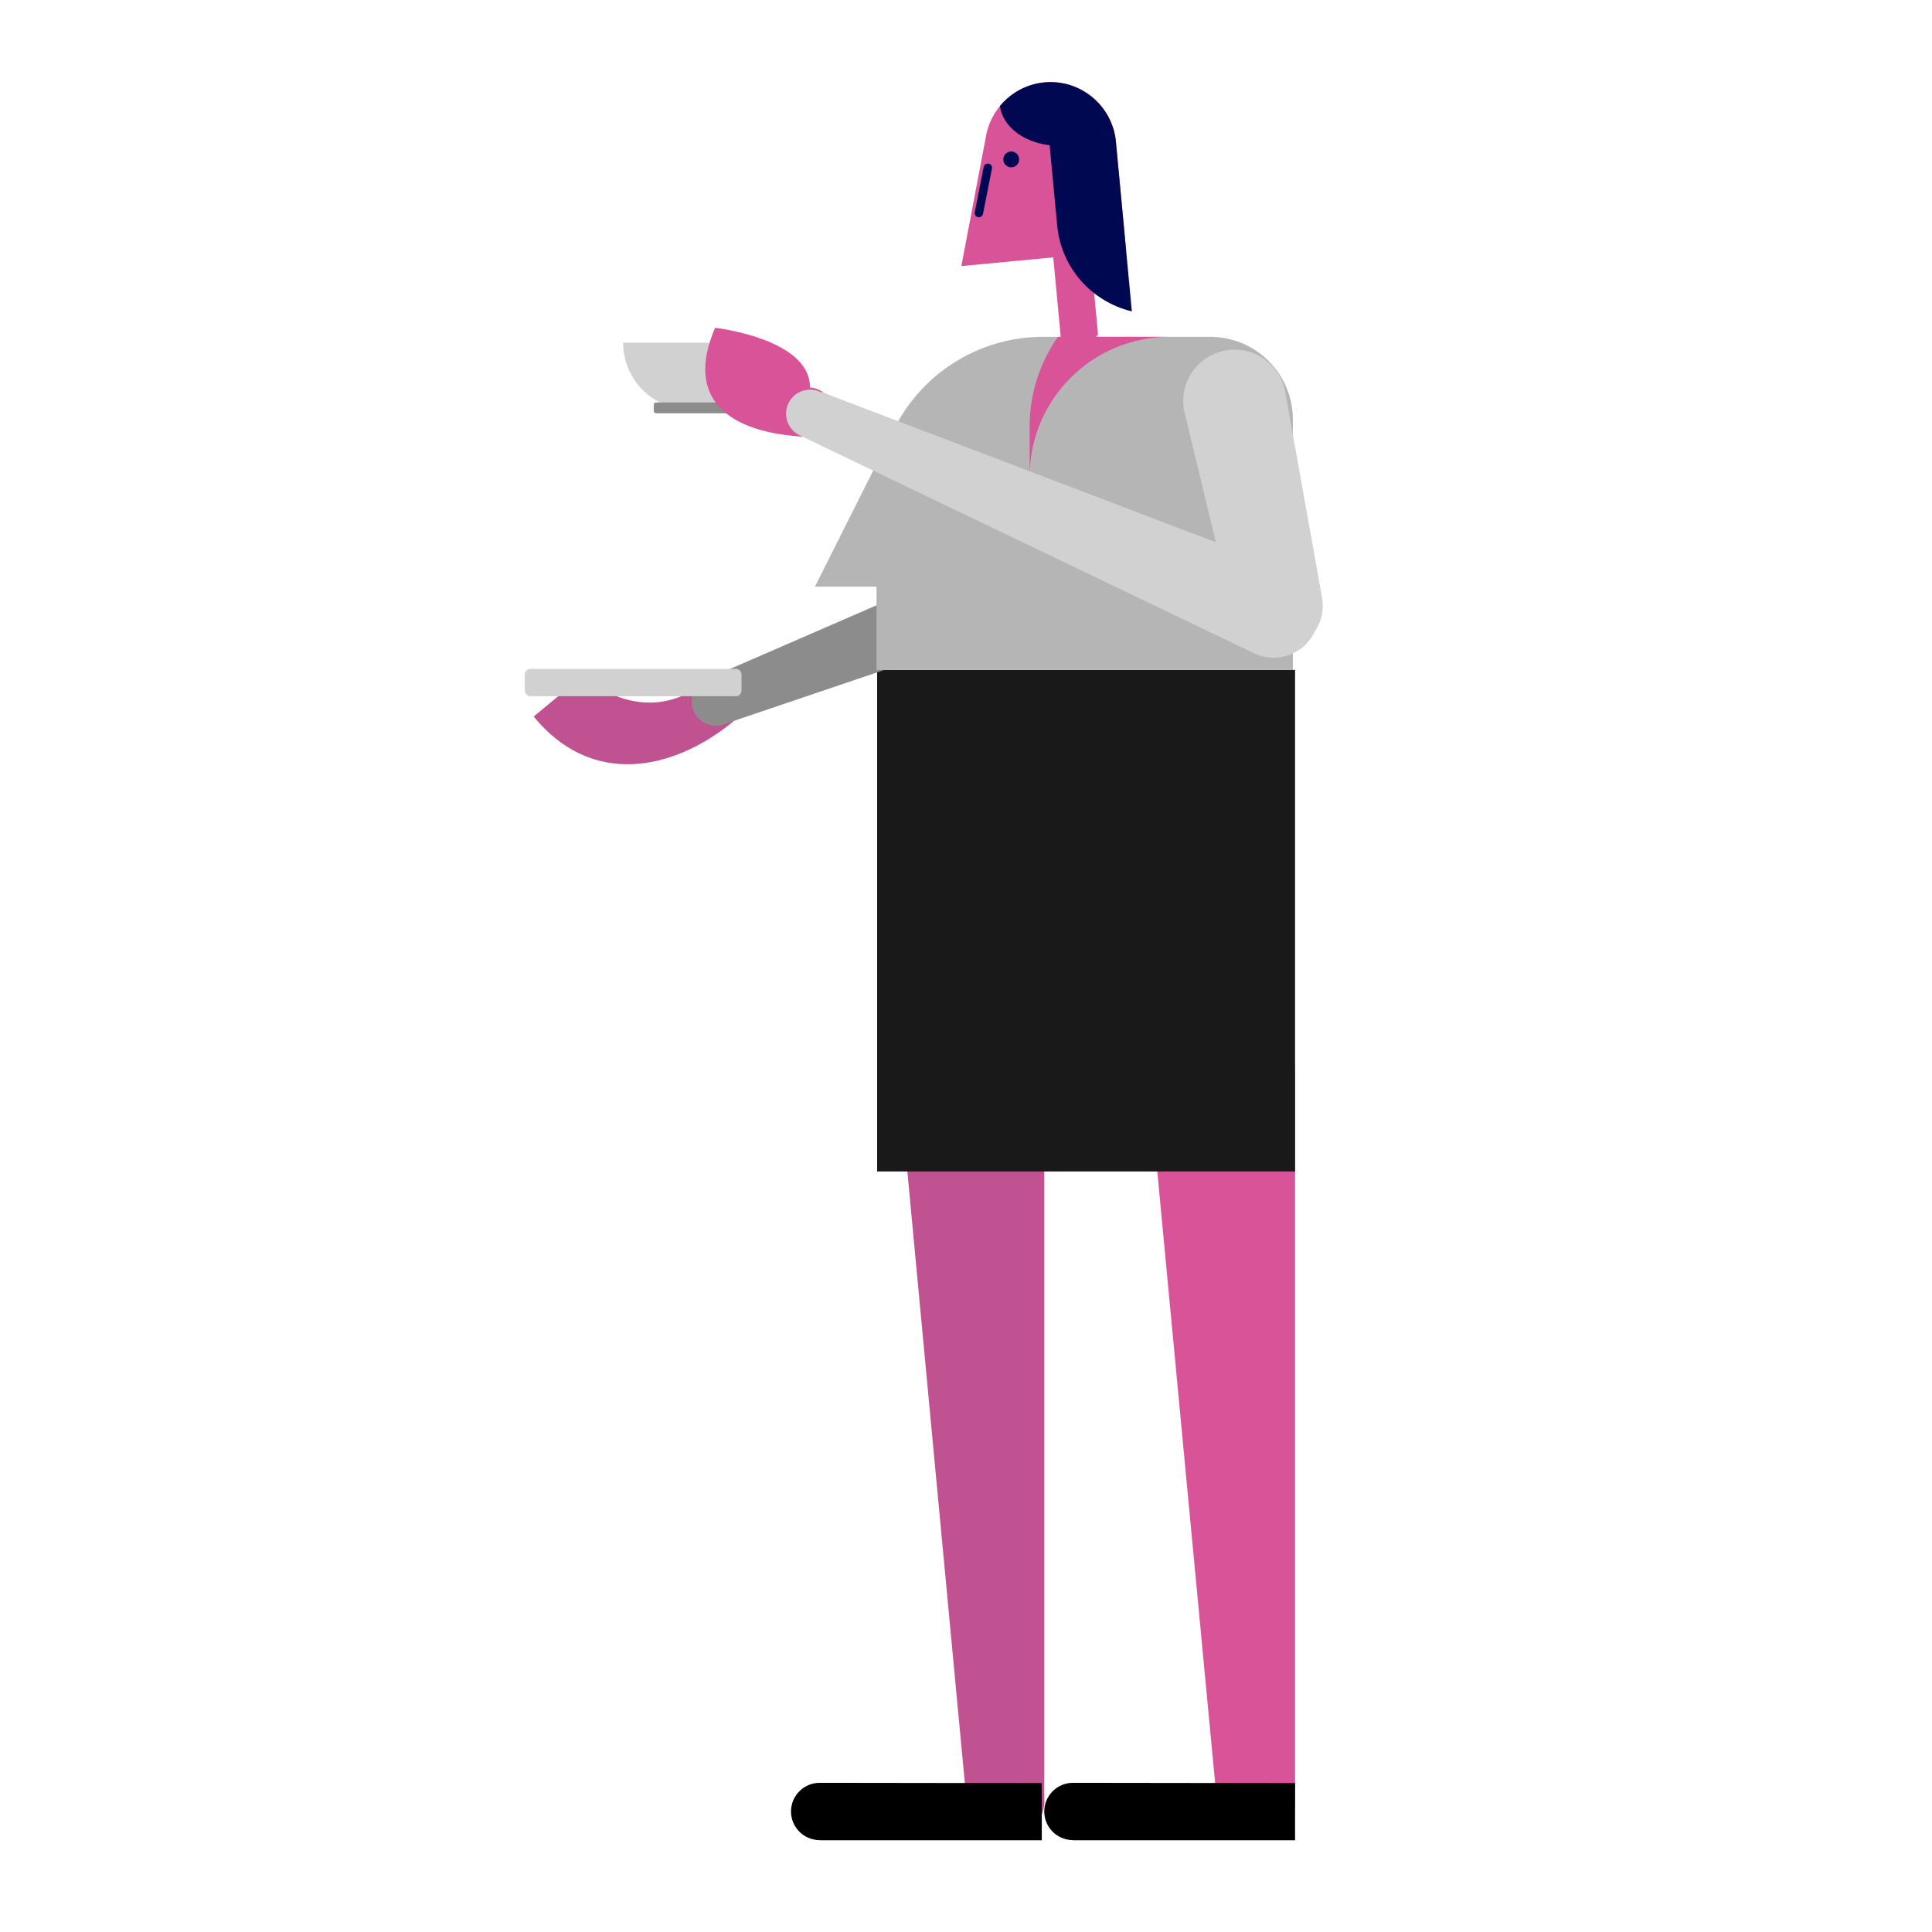 <?xml version="1.0" encoding="utf-8"?>
<!-- Generator: Adobe Illustrator 23.0.0, SVG Export Plug-In . SVG Version: 6.00 Build 0)  -->
<svg version="1.1" id="Capa_1" xmlns="http://www.w3.org/2000/svg" xmlns:xlink="http://www.w3.org/1999/xlink" x="0px" y="0px"
	 viewBox="0 0 800 800" enable-background="new 0 0 800 800" xml:space="preserve">
<path fill="#D85398" d="M505.83,416.31c16.81,0,30.43,12.41,30.43,27.72c0,0,0,301.96,0,302.06c0,8.14-7.24,14.73-16.18,14.73
	c-8.93,0-16.18-6.6-16.18-14.73c0-0.1-28.51-300.64-28.51-302.06C475.4,428.72,489.02,416.31,505.83,416.31z"/>
<path d="M432.41,750.1c0-6.55,5.31-11.87,11.87-11.87c0,0,0.01,0,0.01,0c0,0,0,0,0.01,0l91.96,0.12V762H444.3
	c-0.08,0-0.15-0.05-0.22-0.05C437.62,761.84,432.41,756.59,432.41,750.1z"/>
<path fill="#C15291" d="M402.17,416.31c16.7,0,30.24,12.41,30.24,27.72c0,0,0,301.96,0,302.06c0,8.14-7.2,14.73-16.08,14.73
	c-8.88,0-16.08-6.6-16.08-14.73c0-0.1-28.33-300.64-28.33-302.06C371.93,428.72,385.47,416.31,402.17,416.31z"/>
<path d="M327.54,750.1c0-6.55,5.31-11.87,11.87-11.87c0,0,0.01,0,0.01,0c0,0,0,0,0.01,0l91.96,0.12V762h-91.96
	c-0.08,0-0.15-0.05-0.22-0.05C332.75,761.84,327.54,756.59,327.54,750.1z"/>
<path fill="#191919" d="M363.2,277.39h173.06v207.69H363.2V277.39z"/>
<path fill="#C15291" d="M304.16,298.33c-25.66,21.22-59.3,27.56-83.18-1.63l20.74-17.16c14.11,13.19,34.23,15.77,49.55,3.21
	l0.11,0.13c4.23-3.35,10.38-2.74,13.84,1.44c3.46,4.18,2.91,10.33-1.18,13.86L304.16,298.33z"/>
<path fill="#8C8C8C" d="M508.94,209.29c3.32,9.79-1.93,20.42-11.72,23.73L299.75,299.9l-0.01-0.02c-0.07,0.02-0.12,0.06-0.19,0.09
	c-5.2,1.76-10.85-1.03-12.61-6.23c-1.76-5.2,1.03-10.85,6.23-12.61c0.07-0.02,0.14-0.03,0.2-0.05l-0.06-0.18
	c0,0,190.99-83.01,191.9-83.32C495,194.25,505.63,199.5,508.94,209.29z"/>
<g>
	<path fill="#B5B5B5" d="M535.35,173.73v103.67H362.95v-34.48h-25.51l32.11-63.93l0,0c11.05-23.35,34.82-39.51,62.36-39.51h68.96
		l0.01,0.01c0.07,0,0.14-0.01,0.21-0.01C520.02,139.47,535.35,154.81,535.35,173.73z"/>
	<path fill="#D85398" d="M438.08,139.47h46.07c-31.93,0.07-57.8,25.97-57.8,57.91V176.6C426.35,162.78,430.71,149.99,438.08,139.47z
		"/>
</g>
<path fill="#D1D1D1" d="M490.27,169.83c-2.08-11.57,5.62-22.64,17.2-24.71c11.57-2.08,22.64,5.62,24.71,17.2l15.27,85.15
	c1.82,10.17-4.94,19.9-15.12,21.73c-10.17,1.82-19.9-4.94-21.73-15.12c-0.02-0.09-0.02-0.18-0.03-0.26
	C510.57,253.81,490.42,170.63,490.27,169.83z"/>
<path fill="#D85398" d="M398.08,110.17l10.55-55.61l0.03,0c2.73-10.86,12.02-19.34,23.8-20.45c14.95-1.41,28.21,9.57,29.61,24.52
	l4.25,45.11l-14.79,1.39l3.14,33.4c0,0-14,16.24-14.04,15.88l-4.5-47.83L398.08,110.17z"/>
<path fill="#000851" d="M418.42,62.74c1.8-0.17,3.4,1.15,3.57,2.96c0.17,1.8-1.15,3.4-2.96,3.57c-1.8,0.17-3.4-1.15-3.57-2.96
	C415.3,64.51,416.62,62.91,418.42,62.74z"/>
<path fill="#000851" d="M403.62,87.88l3.7-18.74c0.19-0.94,1.1-1.55,2.05-1.37c0.94,0.19,1.56,1.1,1.37,2.05l-3.7,18.74
	c-0.15,0.78-0.8,1.33-1.55,1.4c-0.16,0.02-0.33,0.01-0.5-0.02C404.05,89.74,403.43,88.83,403.62,87.88z"/>
<path fill="#000851" d="M414.04,43.95c4.43-5.4,10.9-9.12,18.41-9.83c12.83-1.21,24.4,6.73,28.31,18.45c0,0,0.96,2.43,1.28,5.83
	c1.66,17.64,6.64,70.54,6.64,70.54c-16.39-3.9-29.25-17.83-30.92-35.54l-3.13-33.25C423.75,58.82,415.24,52.43,414.04,43.95z"/>
<path fill="#D1D1D1" d="M304.69,288.28h-85.04c-1.29,0-2.35-1.06-2.35-2.35v-6.6c0-1.29,1.06-2.35,2.35-2.35h85.04
	c1.29,0,2.35,1.06,2.35,2.35v6.6C307.04,287.22,305.98,288.28,304.69,288.28z"/>
<g>
	<path fill="#D1D1D1" d="M258.03,141.9h55.48c0,15.32-12.42,27.74-27.74,27.74C270.45,169.64,258.03,157.22,258.03,141.9z"/>
	<path fill="#8C8C8C" d="M300.59,171.14h-28.94c-0.51,0-0.93-0.42-0.93-0.93v-2.62c0-0.51,0.42-0.93,0.93-0.93h28.94
		c0.51,0,0.93,0.42,0.93,0.93v2.62C301.52,170.72,301.1,171.14,300.59,171.14z"/>
</g>
<path fill="#D85398" d="M334.49,180.92c-33.87-1.49-50.84-16.36-38.39-45.18c0,0,39.16,4.38,39.3,24.53l-0.01,0.17
	c5.49,0.36,9.71,5.04,9.46,10.58c-0.24,5.54-4.86,9.83-10.36,9.71L334.49,180.92z"/>
<path fill="#D1D1D1" d="M544.27,261.74c-4.47,9.32-15.65,13.25-24.97,8.78l-187.98-90.17l0.01-0.02c-0.06-0.03-0.13-0.04-0.19-0.07
	c-4.95-2.38-7.04-8.32-4.67-13.27s8.32-7.04,13.27-4.67c0.06,0.03,0.11,0.08,0.18,0.11l0.08-0.17c0,0,194.62,74.1,195.48,74.52
	C544.8,241.24,548.74,252.42,544.27,261.74z"/>
</svg>
